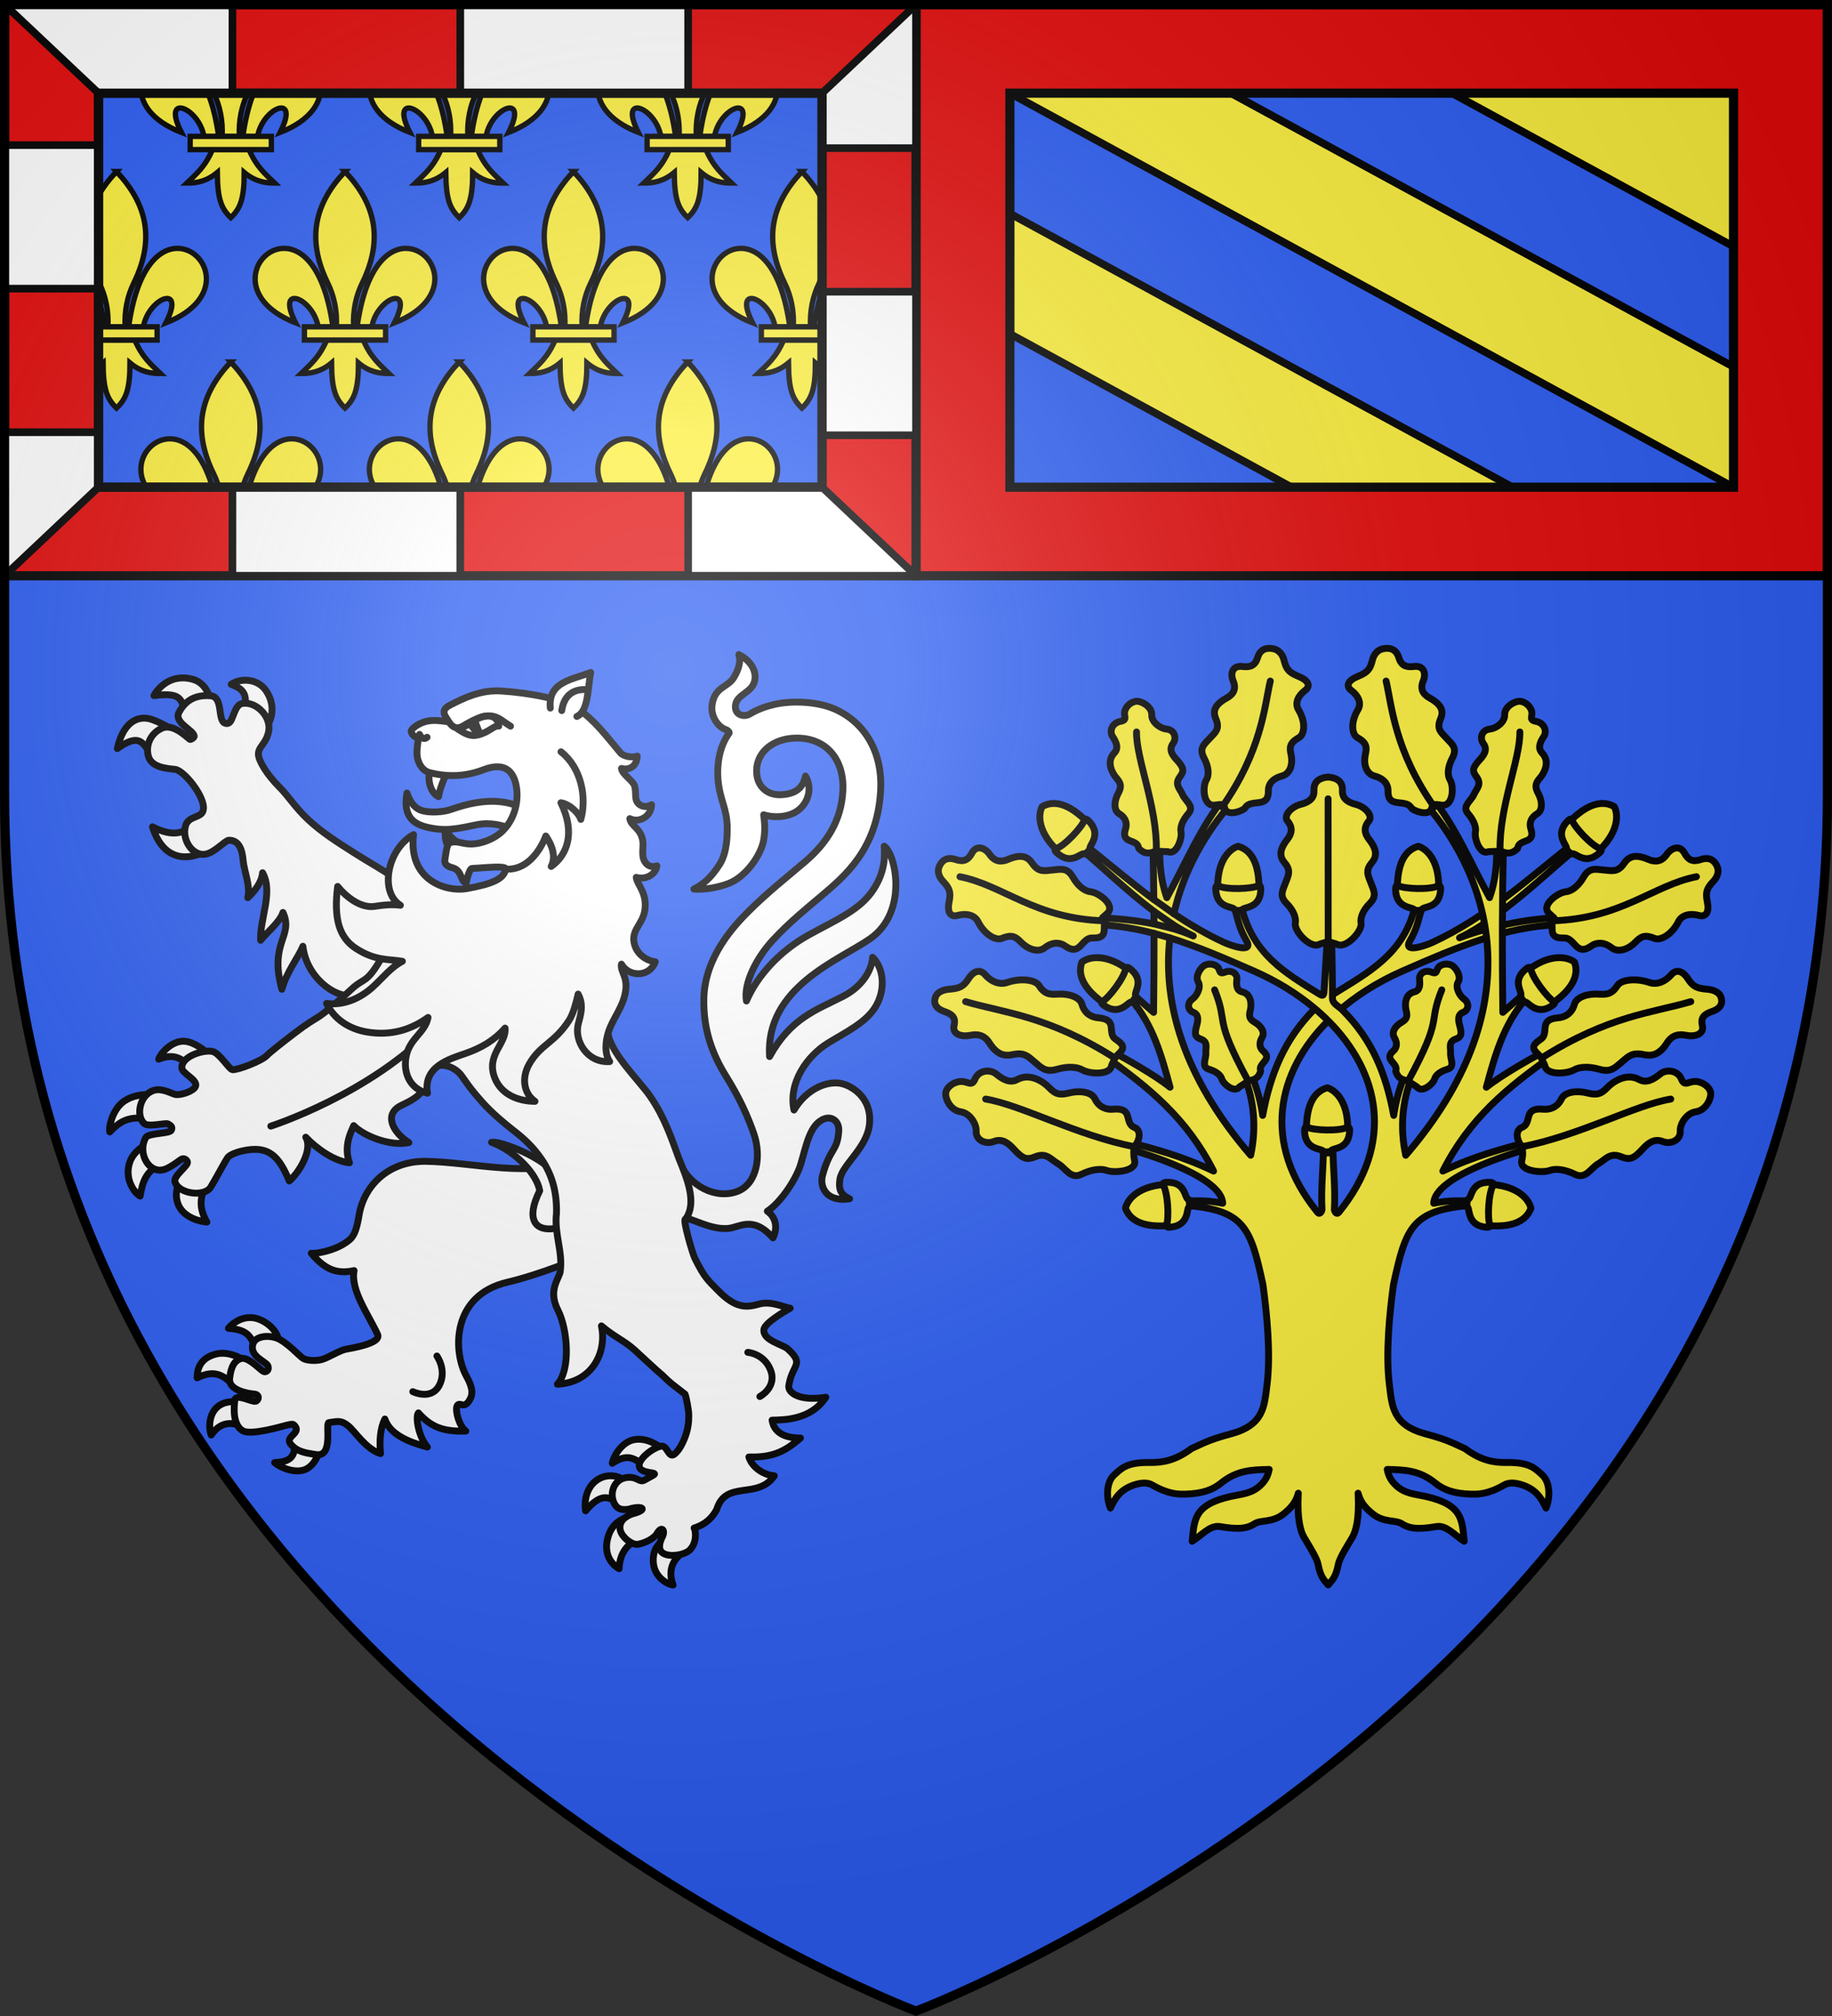 <?xml version="1.0" encoding="UTF-8" standalone="no"?><svg height="660" viewBox="-300 -300 600 660" width="600" xmlns="http://www.w3.org/2000/svg" xmlns:xlink="http://www.w3.org/1999/xlink"><rect x="-300" y="-300" width="600" height="660" fill="#333333" stroke="none"/><radialGradient id="a" cx="-80" cy="-80" gradientUnits="userSpaceOnUse" r="405"><stop offset="0" stop-color="#fff" stop-opacity=".31"/><stop offset=".19" stop-color="#fff" stop-opacity=".25"/><stop offset=".6" stop-color="#6b6b6b" stop-opacity=".125"/><stop offset="1" stop-opacity=".125"/></radialGradient><clipPath id="b"><path d="m62.706 96.51h475.591v258.814h-475.591z"/></clipPath><path d="m-298.5-298.5h597v258.543c0 286.248-298.5 398.457-298.5 398.457s-298.5-112.209-298.5-398.457z" fill="#2b5df2"/><g transform="translate(-300 -300)"><path d="m1.5 1.5v187h597v-187z" fill="#2b5df2"/><path d="m330.75 20.78v9.721l237 129v-39.402l-182.469-99.318zm126.922 0 110.078 59.916v-59.916zm-126.922 49.123v39.402l110.078 59.916h72.391z" fill="#fcef3c" stroke="#000" stroke-linecap="round" stroke-linejoin="round" stroke-width="2.5"/><path d="m300 1.5v187h298.5v-187zm30.75 29h237v129h-237z" fill="#e20909" stroke="#000" stroke-width="3"/><g clip-path="url(#b)" stroke-width="3.511" transform="matrix(.498 0 0 .498 1.002 -17.603)"><g id="c" stroke="#000" stroke-width="1.92" transform="matrix(1.83 0 0 1.829 83.348 18.555)"><path d="m58.404 30.003c10.624.255 17.914 18.079-4.381 26.78 7.369-14.435-6.305-9.002-8.108 1.488h-5.281c2.918-21.306 10.964-28.431 17.77-28.268zm-28.67 32.88c-2.69 6.351-6.011 8.986-9.239 12.106 3.618.017 7.22-.678 10.958-3.814.064 9.675 1.472 12.982 4.833 16.233 3.323-3.149 4.844-6.547 4.833-16.233 3.738 3.136 7.34 3.83 10.958 3.814-3.228-3.121-6.549-5.756-9.239-12.106zm6.552-60.496c-10.504 11.151-14.16 23.801-6.2 40.084 2.304 4.713 3.408 10.027 3.1 15.8h6.2c-.308-5.773.796-11.087 3.1-15.8 7.96-16.283 4.304-28.933-6.2-40.084zm-22.118 27.616c-10.624.255-17.914 18.079 4.381 26.78-7.369-14.435 6.305-9.002 8.108 1.488h5.281c-2.918-21.306-10.964-28.431-17.77-28.268z" fill="#fcef3c" fill-rule="evenodd" stroke="#000" stroke-width="1.92"/><path d="m21.701 58.196h29.17v4.761h-29.17z" fill="#fcef3c" stroke="#000" stroke-width="1.92"/></g><g stroke-width="3.511"><use height="100%" transform="translate(150.251)" width="100%" xlink:href="#c"/><use height="100%" transform="translate(300.502)" width="100%" xlink:href="#c"/><use height="100%" transform="translate(0 250.393)" width="100%" xlink:href="#c"/><use height="100%" transform="translate(150.251 250.393)" width="100%" xlink:href="#c"/><use height="100%" transform="translate(300.502 250.393)" width="100%" xlink:href="#c"/><use height="100%" transform="translate(-75.126 125.196)" width="100%" xlink:href="#c"/><use height="100%" transform="translate(75.126 125.196)" width="100%" xlink:href="#c"/><use height="100%" transform="translate(225.377 125.196)" width="100%" xlink:href="#c"/><use height="100%" transform="translate(375.628 125.196)" width="100%" xlink:href="#c"/></g></g><g stroke="#000"><path d="m1.5 1.5v187h298.5v-187zm30.75 29h237v129h-237z" fill="#e20909" stroke-width="3"/><path d="m300 188.5-30.75-29h-43.875v29zm-149.25 0v-29h-74.625v29zm-149.25-187 30.75 29h43.875v-29zm149.25 0v29h74.625v-29zm-149.25 93.003h30.75v-46.999h-30.75zm0 93.997 30.75-29v-17.999h-30.75zm298.5-93.002h-30.75v46.999h30.75zm-0-93.997-30.75 29v17.999h30.75z" fill="#fff" stroke-linecap="round" stroke-linejoin="round" stroke-width="2.5"/><path d="m32.25 30.5h237v129h-237z" fill="none" stroke-width="3"/></g></g><g stroke="#000"><g fill="none" stroke-linecap="round" stroke-linejoin="round" stroke-width="4.232" transform="matrix(.531 0 0 .532 -592.527 62.595)"><g fill="#fff" fill-rule="evenodd"><path d="m663.867-40.83c-7.08.065-13.602 6.953-15.114 11.056 7.648-3.036 12.884-1.623 17.321 3.024l11.344-7.976s-6.042-5.278-12.127-6.036c-.476-.059-.952-.072-1.424-.068zm-21.294 32.766c-3.852.021-9.911.666-14.839 3.937-7.724 5.127-9.881 16.774-9.128 19.109 7.607-7.901 13.359-10.242 27.46-7.282l.325-15.572s-1.507-.205-3.818-.193zm3.565 28.432s-12.377 3.953-15.376 13.771c-3.199 10.471 3.477 18.721 6.554 20.344 1.365-7.327 2.98-17.825 17.364-20.717zm18.096 19.984c-2.204 4.269-6.231 10.673-3.763 18.337 3.006 9.336 14.734 11.561 18.041 11.788-5.71-9.741-3.893-16.537.714-25.96zm280.959 163.766c-1.048-.022-2.098.045-3.181.244-7.884 1.455-12.933 10.758-13.484 14.531 7.622-4.894 12.74-5.262 20.882 3.146 2.598-3.054 6.469-7.253 10.363-11.499-1.027-1.284-7.244-6.267-14.58-6.422zm-17.052 22.474c-2.326-.113-4.98.34-7.658 1.784-9.98 5.386-8.909 18.205-8.4 19.808 8.854-10.47 14.749-10.388 22.308-2.066l1.514-16.514c-.882-1.093-3.887-2.823-7.765-3.012zm10.442 25.494s-10.013 1.214-12.932 13.184c-2.916 11.956 5.024 17.392 7.118 18.512.317-9.191 4.885-16.846 15.838-19.266zm22.364 13.807c-2.403 1.736-7.36 4.311-7.135 13.264.242 9.629 8.594 14.264 12.236 14.655-3.362-9.014-.091-15.693 5.808-19.776zm-255.859-136.659c-7.42.029-12.703 5.552-13.319 6.631 13.631.892 14.278 6.257 17.941 15.802 5.197-3.776 9.785-7.013 12.789-8.75.263-2.203-3.022-8.703-10.742-12.189-2.361-1.066-4.591-1.503-6.669-1.495zm-16.618 21.967c-1.515-.029-3.058.118-4.614.532-11.383 3.032-11.217 11.7-11.379 14.583 12.603-6.127 17.235.001 24.534 6.055l6.13-15.848c-2.25-1.57-8.108-5.197-14.672-5.323zm15.729 31.602s-9.974-4.102-17.264.054c-7.86 4.481-7.254 15.024-5.763 18.646 6.68-9.776 15.418-7.896 21.944-3.302zm27.972 20.281c2.052 12.813-3.032 14.864-11.886 15.413 3.005 2.757 13.068 7.347 19.731 3.83 7.321-3.865 9.185-15.336 8.457-15.628zm-68.416-467.482c-10.483-.063-16.363 7.965-17.928 10.889 18.69-2.355 16.935 3.077 20.086 14.236l16.325-6.362c-1.318-5.857-3.647-15.369-12.189-17.829-2.26-.651-4.353-.923-6.294-.935zm39.261 1.435c-3.52-.157-6.995.766-9.523 2.515 7.233 2.786 11.179 5.986 7.229 17.964l13.595 9.539c3.552-4.084 7.412-13.529.718-23.531-2.865-4.281-7.493-6.285-12.019-6.487zm-62.461 23.347c-6.252-.345-13.851 3.493-17.314 18.71 16.595-11.888 16.364-.032 24.322 8.091l11.477-18.468s-6.143-4.591-14.423-7.519c-1.231-.435-2.619-.735-4.062-.814zm32.316 61.51c-7.095 10.861-16.211 11.338-27.93 5.359 7.017 22.308 24.18 22.508 40.038 10.524z"/><path d="m999.401 74.43c7.444-.314 15.488-8.552 28.267 5.766 2.659-5.36 2.392-12.273-3.506-16.423 8.68-5.633 17.998-20.179 20.616-28.908 3.411-11.374 5.569-24.669 14.594-27.959 4.788-1.746 9.271 1.695 8.858 7.58-.895 12.775-5.324 10.027-10.017 27.273-1.762 6.476 1.717 16.635 16.699 14.393-6.342-2.926-6.677-6.791-5.992-11.899 1.188-8.868 16.622-19.254 18.236-33.822 1.899-17.136-12.104-24.846-19.052-25.508-9.303-.887-20.64 4.969-27.491 16.591-3.62-16.925 8.222-33.386 21.061-41.259 10.758-6.597 22.977-12.371 28.964-21.874 6.75-10.715 5.392-24.197-1.533-30.84-.354 6.409-4.843 17.173-18.284 24.065-16.317 8.366-32.09 13.166-45.266 37.007-2.765-42.654 42.98-59.278 61.986-72.483 23.589-16.39 15.884-52.103 8.724-56.978.414 5.981.662 15.344-6.465 26.418-8.244 12.809-22.658 18.616-40.05 28.185-17.297 9.516-31.657 24.719-38.467 40.672-1.878-10.767 6.097-26.363 16.14-37.285 10.403-11.313 22.831-21.23 29.899-27.221 14.078-11.933 34.586-28.45 36.715-64.669 1.502-25.472-11.174-43.31-28.946-50.754-10.423-4.366-25.702-5.02-36.224-2.661-5.279 1.184-10.541 3.004-15.483 5.974-3.479 2.091-9.482.804-8.878-5.267.712-7.155 10.928-7.682 12.017-16.067.898-6.917-4.361-12.478-9.925-15.228 1.393 4.237-.117 9.153-3.037 14.056-3.806 6.391-12.424 5.71-13.546 17.803-.556 6.048 3.478 12.867 9.203 14.559.679.415 1.817 1.329 1.333 1.993-6.318 8.669-7.46 20.137-6.82 28.091 1.069 13.282 5.663 17.963 5.722 30.263.019 3.834.013 14.889-4.6 22.176-5.686 8.983-10.553 12.543-15.972 15.373 7.645.48 15.818-1.294 21.538-3.513 10.573-4.102 19.547-17.163 21.331-25.823 1.188-5.766.92-11.156.163-16.407 5.176 1.751 14.189 2 20.494-2.176 6.474-4.288 10.06-13.554 5.298-21.635-1.645 8.189-7.118 11.16-15.335 11.486-7.819.31-14.069-4.573-14.751-13.064-1.006-12.515 9.635-21.632 24.262-21.806 19.377-.23 29.904 13.997 28.876 32.613-1.031 18.66-10.273 32.395-23.34 43.502-11.227 9.542-23.041 18.811-34.724 30.407-9.112 9.044-27.063 28.216-27.665 53.637-.446 18.838 5.033 34.07 13.607 47.795 8.574 13.724 13.652 25.158 17.31 35.8 4.396 12.792 2.336 30.248-10.054 35.144-12.834 5.071-30.257-2.612-36.441-19.354-2.2 12.234-5.2 37.539 7.189 36.591 7.502 2.583 14.259 6.031 22.763 5.672z"/><path d="m813.122 33.069c-23.289-.009-37.726 15.539-40.71 32.886-1.281 7.446-2.491 12.541-5.973 15.471-8.539 7.188-22.264 8.71-23.543 8.231 8.201 9.771 15.457 13.042 26.396 10.67-2.279 12.028 8.789 26.95 14.505 39.267 1.93 4.159-7.768 7.09-19.423 9.09-3.793.651-11.233 5.322-14.878 6.338-3.775 1.052-9.476.685-11.666-.668-2.263-1.399-10.428-10.602-16.63-12.639-5.772-1.896-12.998-.809-14.341 3.892-2.138 7.501 7.835 10.501 9.165 13.153 1.286 2.565-.925 4.617-2.795 3.541-2.219-1.277-9.371-9.222-13.792-7.819-3.331 1.058-6.073 4.045-6.911 12.319-.711 7.013 10.766 9.155 15.106 9.487 3.533.27 3.073 3.768.944 4.432-2.291.715-12.299-5.28-12.868-.528-.569 4.752-1.314 15.109 4.965 18.745 4.937 2.858 23.497-2.569 25.622-3.105 2.531-.638 5.003-1.381 5.826-.62 5.598 5.176-5.855 7.024-1.977 11.83 4.121 5.107 10.078 5.577 15.571 6.482 11.286 1.859 5.561-19.526 8.056-19.657 5.386-.748 7.495-1.572 11.837 1.932s10.864 14.338 20.005 17.163c-.797-8.283-.141-15.733 2.658-21.3 3.175 9.507 14.62 14.218 26.243 17.247-5.817-6.798-7.406-19.132-5.545-21.014 7.64 8.51 14.824 11.608 29.257 11.195-4.296-3.19-6.493-12.5-5.544-15.118 1.456-4.017 4.604 2.978 8.474-5.183 2.439-5.145-1.496-11.346-3.127-14.552-7.48-14.704-8.611-48.752 25.939-56.792 18.791-4.373 47.186-15.289 49.644-18.38 19.59-24.634 1.505-45.448-8.602-57.391-25.57 12.201-62.498 1.809-91.889 1.398z"/><path d="m700.893-151.79c.546 6.227 4.572 15.218 2.841 22.671 4.487-4.242 8.607-9.603 9.116-15.386 6.783 11.935-1.857 28.587-1.201 41.58 3.469-4.505 11.878-11.14 13.769-17.136 6.822 14.759-8.734 18.099-.654 47.276 2.812-10.535 9.951-19.247 12.954-26.47 2.303 20.053 21.572 33.294 32.43 29.972 24.898 32.461 54.879 19.822 53.43-15.487 0 0-23.534-52.055-29.62-56.546-6.609-4.877-15.016-9.28-24.605-15.399-10.822-6.907-19.703-12.452-28.096-20.214-8.392-7.762-12.432-14.727-17.929-20.177-7.738-7.673-12.878-16.195-13.042-20.152-.201-4.842 4.488-6.139 6.228-13.828 2.07-9.149-7.334-18.96-16.08-17.601-4.986.775-5.521 10.053-8.213 11.919-.634.44-1.395.592-2.37.307-5.113-1.495-.905-16.354-9.167-16.942-8.262-.588-14.847 1.925-19.312 10.027-3.59 6.513 8.852 10.955 9.32 14.781.105.858-1.698 2.101-2.571 2.08-.576-.014-9.47-9.602-16.428-7.282-5.422 1.808-11.303 8.163-9.449 16.978 1.603 7.622 11.696 8.166 16.542 8.684 5.746.614 18.592 17.013 17.556 24.401-.318 5.955-9.169 3.612-11.031 10.44-2.388 8.757 4.463 18.57 12.171 17.404 5.767-.873 11.96-8.379 14.582-8.625 6.357-.035 8.223 5.811 8.827 12.725z"/><path d="m854.075 21.359c15.175 5.7 28.047 19.753 29.711 29.853-8.744 17.428-2.975 25.219 9.522 23.134 10.199-1.696 10.216-9.838 7.529-19.232-2.397-8.381-6.044-14.042-13.808-20.036-10.139-7.827-28.595-14.486-32.954-13.72z"/><path d="m992.991 247.239c5.581-18.32 25.278-5.711 35.497-20.636-6.21-.403-13.623-4.9-15.701-11.57 16.198.484 23.513-4.591 31.838-11.661-6.522.038-16.148-1.588-17.514-11.005 7.799-.155 24.135-.222 33.112-14.122-15.838 2.643-23.544-2.616-22.814-7.164 2.157-13.444 10.016-12.72-.645-22.557-2.995-2.764-15.718-5.23-14.681-12.075.55-3.63 11.066-10.131 16.189-12.961-3.28-.36-11.597-4.683-19.189-2.563-7.593 2.121-14.361 3.065-25.7-8.744-5.214-5.453-7.782-6.893-14.031-19.68-1.256-2.57-7.771-24.288-5.593-23.891 7.42-10.168.505-25.855-4.22-37.521-4.6-12.444-8.672-25.018-17.662-38.048-6.905-10.008-25.305-27.115-26.293-40.512-1.292-17.364-1.62-35.901-.547-44.933 2.942-24.748 3.978-29.45-19.464-37.417-13.858-4.71-61.995-17.068-84.782 8.138-11.643 12.879-24.175 12.015-34.302 29.213-10.127 17.198-10.356 11.725-19.127 19.931s-16.712 14.574-19.224 16.202c-5.024 3.256-6.793 3.906-15.247 10.327-8.453 6.421-16.003 12.422-17.412 13.998-2.818 3.151-17.904 9.074-21.266 8.69-2.074-.237-7.98-10.425-12.409-11.249-5.551-1.033-18.626 2.882-18.78 9.936-.083 3.778 10.076 7.366 8.47 11.602-1.094 2.884-9.097 5.738-12.647 4.921-2.029-.467-7.884-3.869-12.691-2.578-8.982 2.411-11.72 15.379-6.397 20.432 2.706 2.568 13.239-.583 14.821.337 1.793 1.043 2.941 1.863 1.98 3.89-1.043 2.199-14.081 1.612-15.726 4.476-5.6 9.752 2.37 23.658 12.564 19.226 3.424-1.489 6.699-3.987 8.991-5.653 2.034-1.478 3.928.377 4.134 1.493.468 2.539-8.936 8.478-7.678 12.331 2.42 7.409 18.17 9.342 22 3.156 2.972-4.8 9.02-16.184 10.157-17.73.569-.773 1.452-2.504 8.498-4.389 17.582-4.231 23.453 3.423 29.839 18.29 5.723-4.835 14.753-19.115 10.136-26.933 6.535 6.911 17.529 14.782 26.978 15.772-3.806-10.482 1.097-19.308 2.608-22.898 6.038 6.26 22.343 12.929 34.016 10.436-10.041-6.286-15.77-17.638-4.528-22.937 11.242-5.299 14.107-8.353 16.688-18.308 2.581-9.955 15.51-6.838 20.415.193 4.906 7.031 6.872 9.629 12.564 16.034 6.125 6.891 14.362 13.671 19.748 17.838 6.087 4.709 11.751 9.868 16.866 17.314 6.552 9.538 9.638 20.332 9.296 33.456-1.494 12.647 4.152 23.829 2.259 36.15-1.135 4.679-7.469 11.451-1.349 23.444 6.12 11.993 7.838 36.765-.37 45.535 21.62-1.079 30.639-19.661 27.184-35.899 8.251 7.009 13.869 8.877 20.564 14.899 2.536 2.281 14.027 13.071 16.899 15.329 5.856 5.72 5.063 4.721 14.103 11.785.649 1.278 2.294 10.005 2.287 12.254-.002.651.356 5.851-1.49 11.821-1.633 5.282-4.659 11.195-7.762 13.11-3.194 1.971-4.087-5.846-7.763-5.216-4.862.833-14.761 8.122-13.441 12.812 1.285 4.562 12.624 2.841 8.448 5.151l-5.34 2.954c-3.283 1.816-4.359-2.617-11.306-1.546-8.537 1.315-10.826 11.851-6.162 17.558 3.068 3.754 9.63 1.383 9.63 1.383 7.29-1.682 9.791.936.596 3.321 0 0-8.875 2.485-7.767 9.521.756 4.799 7.4 9.869 11.018 9.257 4.801-.812 10.177-3.852 11.741-6.585 2.934-5.126 5.36-2.045 3.296 2.035-1.173 2.318-3.193 7.268.108 9.777 4.023 3.057 13.681 1.312 16.693-1.602 4.612-4.462 3.947-11.597 2.819-13.637 7.647-2.361 11.708-7.12 13.966-11.508z"/></g><path d="m717.923 11.429s61.896-19.789 101.244-61.486m192.946 200.693s10.047.705 14.035 10.896c4.158 10.627-6.59 16.287-6.59 16.287m-199.187-24.936s6.278 8.75 1.512 17.97c-4.969 9.614-16.382 3.971-16.382 3.971" fill="none"/><path d="m890.7-161.995c-8.252-2.071-16.212-4.054-22.761-8.232-6.1-3.892-15.301-5.364-22.75-3.856-11.984 2.426-19.727 4.497-31.904 1.303-10.254-2.69-13.312-9.416-11.368-20.788 2.138 6.624 5.756 9.823 9.213 10.82 4.448 1.283 12.39 1.295 18.598-.909 32.142-11.412 53.17-1.798 60.972 21.662z" fill="#fff" fill-rule="evenodd"/><path d="m816.139-207.567c-1.319 3.183-1.1 13.085 5.222 16.231 1.002-5.622 3.735-12.134 5.765-15.456zm9.599 36.757c-.803 3.456.182 7.854 1.769 10.549l7.611-1.748c-3.878-2.127-7.327-5.277-9.379-8.801z" fill="#fff" fill-rule="evenodd"/><path d="m926.938-28.298c-3.196-4.782-2.704-11.998-.842-17.949 2.539-8.114 8.448-14.735 10.36-23.739 2.226-10.533-3.087-13.078-2.256-18.271 4.394 7.822 17.063 8.42 20.875-1.416-5.637-.797-10.73-4.541-12.546-9.819-3.272-9.505 4.799-12.791 6.103-21.998 1.54-10.861-4.897-15.593-5.308-20.192 5.401 1.648 11.958-1.382 12.741-7.06-2.868 1.063-5.807.324-7.616-2.834-2.169-3.787-.432-8.772-1.161-12.89-1.353-7.645-7.196-8.583-7.945-13.344 5.694 2.881 13.28-1.263 13.417-8.572-2.111 1.37-4.848 1.554-7.121.137-4.089-2.547-1.908-7.434-3.433-11.911-1.105-3.242-7.636-6.982-8.001-10.524 4.922 1.34 9.614-1.548 9.701-7.599-2.566 1.141-8.372.313-10.292-1.959-8.986-10.63-15.309-19.427-25.901-26.906-8.587-6.063-30.788-10.194-47.992-11.227-12.679-.761-23.448 4.719-31.227 8.705-6.78 3.475-2.548 6.992-.786 10.311-5.795-.714-10.745-1.708-16.227.424-3.162 1.23-7.287 3.912-6.953 5.691.193 1.028 2.444 4.37 4.367 3.148-.125 3.987-.918 6.252-.799 10.389.156 5.441 3.269 10.424 7.698 11.553 11.745 2.993 22.523 2.378 33.343-1.752 14.649-5.591 19.262 2.7 20.431 11.643 1.178 9.016-1.788 20.187-9.9 27.175-4.211 3.628-11.937 7.207-19.45 6.873-4.217-.188-8.289-2.287-11.985-.666-1.884.826-2.374 7.029-2.941 10.424-.443 2.65 1.594 4.105 4.409 4.789 6.526 1.586 4.834 8.397 8.727 9.482.26-1.781 1.99-8.938 3.592-8.984 6.442-.185 21.247-2.018 20.789.417-1.154 6.123-8.155 9.124-24.07 12.004-12.346 2.234-36.231-4.954-32.757-33.233-16.143 8.809-21.264 35.325-8.138 43.486-4.723-.644-9.947-.287-15.667.65-8.5 1.393-17.555-5.504-23.036-12.238-2.528 20.132 1.093 31.527 11.262 38.133 12.084 7.85 20.483 6.465 28.68 7.943-6.894 3.505-11.852 9.942-18.164 15.722-7.091 6.495-17.353 11.69-28.621 10.187 4.714 9.715 13.8 15.682 24.869 17.578 14.935 2.561 27.371-1.491 37.741-8.937-1.775 9.57-11.661 12.922-13.615 24.489-1.746 10.336 2.895 19.646 13.277 22.131-2.802-16.581 13.846-21.141 23.68-24.567 9.307-3.242 17.418-7.83 24.152-15.509.958 9.799-12.123 16.561-6.216 30.976 3.972 9.693 13.874 14.011 24.684 14.101-6.888-4.721-8.447-14.352-3.59-22.885 6.975-12.254 15.572-12.829 24.682-27.065 2.417-3.776 4.133-10.056 5.515-16.064 3.703 6.858 1.437 13.04.06 18.484-2.588 10.227 5.499 23.984 19.401 23.062z" fill="#fff" fill-rule="evenodd"/><path d="m890.318-245.815c-1.556-16.25 13.466-17.458 24.888-21.932-1.874 10.357-1.415 23.94-8.52 27.065" fill="#fff" fill-rule="evenodd"/><path d="m913.46-257.021s-13.891-2.797-16.077 12.742m-87.704 14.652s1.762 4.165 4.646 1.762m13.381-9.487c4.782 6.827 8.267 2.473 12.495.439 14.909-8.342 18.091-2.265 25.584 2.212m-2.977 87.954c17.47 1.107 24.714-20.373 24.714-20.373s7.905 10.326 3.335 18.746c9.806-6.89 15.193-20.657 5.991-39.205 5.702.871 11.355 6.842 12.29 10.267 3.71-13.374.462-31.661-12.239-41.627" fill="none"/><path d="m833.234-232.962c4.664 3.096 8.185 4.851 12.578 3.623 7.14-1.769 9.442-5.799 12.728-5.416-.708-7.916-9.453-7.321-14.415-3.622-.59.353.952 4.01 2.259 7.085-1.182-.062-4.631-1.757-4.932-5.304-1.907 1.338-4.673 2.221-8.218 3.634z" fill="none"/></g><path d="m137.674 31.639c6.117-5.486 13.488-10.151 21.595-13.713 18.488-8.123 33.839-14.469 50.874-15.205l-.198-2.27c-10.162.375-22.582 3.008-31.932 6.57 13.447-6.411 28.125-20.874 37.862-28.916l-1.44-1.393c-13.817 10.959-27.859 23.767-45.264 31.802-2.17 1.002-9.889 3.771-7.386-.538 2.383-4.102 2.743-6.848 3.729-10.156l-2.297-.216c-3.8 14.878-15.289 20.884-26.37 27.762l-3.105 2.511" fill="#fcef3c" stroke-linecap="round" stroke-linejoin="round" stroke-width="2.25"/><path d="m100.983-38.709c-6.922 7.851-13.233 22.359-18.835 32.586-2.061-5.832-2.302-10.967-2.386-16.467l-2.148.184c.139 5.767.22 11.333.275 16.89-7.8-5.797-15.095-12.038-22.323-17.771l-1.432 1.395c6.599 5.45 14.924 13.58 23.792 20.249.01 1.372.032 2.753.037 4.131-5.928-1.2-12.206-1.828-17.899-2.038l-.202 2.276c6.179.267 12.135 1.285 18.101 2.846.012 8.212-.043 16.621-.147 25.867l-5.911-5.232-1.432 1.065c7.08 8.082 9.987 18.489 12.74 28.676-4.976-3.986-14.599-9.425-20.304-12.429l-1.781 1.781c15.468 10.841 27.744 21.11 36.33 38.093-10.416-4.971-19.246-7.214-28.326-9.638l-.367 2.148c6.694 1.835 31.317 9.357 31.686 18.028-3.614-.745-6.944-.977-11.584-.698l-.165 1.414c18.824 1.619 20.903 7.25 24.912 25.867 1.327 9.493 2.602 22.866 1.358 32.751-.905 7.187-1.024 13.261-11.896 16.174-7.461 1.999-9.048 3.107-12.887 4.81-5.137 3.867-9.444 4.622-13.64 4.553-7.502-.125-9.265 1.919-11.621 4.039-2.541 2.287-2.748 7.176-1.267 10.868 1.452-3.025 3.075-6.019 7.82-7.582 2.491-.821 4.471-.774 5.819 0 5.378 3.089 8.534 3.082 10.868 3.029 5.782-.131 9.182-1.549 11.639-3.543 5.261-4.27 10.005-4.421 15.861-4.553-.382 1.926-1.026 3.528-2.974 5.324-2.888 2.662-6.173 2.756-9.62 3.525-12.19 2.721-11.894 7.747-12.63 14.668 2.98-1.758 5.733-5.36 9.105-4.81 4.536.74 8.274 1.106 11.308-.9 2.043-1.351 5.754-.29 9.418-3.139 2.501-1.945 4.21-4.009 4.938-6.884-.477 8.533.764 12.526 1.836 14.393 1.345 2.343 4.188 6.666 4.608 8.812.895 4.579 2.151 5.335 3.341 6.829 1.19-1.495 2.446-2.25 3.341-6.829.42-2.146 3.262-6.469 4.608-8.812 1.072-1.867 2.312-5.859 1.836-14.393.728 2.875 2.437 4.939 4.938 6.884 3.663 2.849 7.374 1.789 9.418 3.139 3.034 2.006 6.772 1.64 11.308.9 3.372-.55 6.125 3.051 9.106 4.81-.736-6.921-.44-11.948-12.63-14.668-3.447-.769-6.732-.863-9.62-3.525-1.948-1.796-2.592-3.398-2.974-5.324 5.856.132 10.6.283 15.861 4.553 2.457 1.994 5.856 3.412 11.639 3.543 2.334.053 5.49.06 10.868-3.029 1.348-.774 3.328-.821 5.819 0 4.745 1.563 6.368 4.557 7.82 7.582 1.482-3.692 1.275-8.581-1.267-10.868-2.355-2.12-4.118-4.163-11.62-4.039-4.196.07-8.503-.685-13.64-4.553-3.839-1.702-5.426-2.811-12.887-4.81-10.872-2.913-10.991-8.987-11.896-16.174-1.244-9.885.031-23.258 1.358-32.751 4.009-18.617 6.088-24.248 24.912-25.867l-.165-1.414c-4.64-.279-7.97-.048-11.584.698.368-8.671 24.991-16.193 31.686-18.028l-.367-2.148c-9.08 2.424-17.91 4.667-28.326 9.638 8.586-16.983 20.863-27.252 36.33-38.093l-1.781-1.781c-5.704 3.003-15.328 8.442-20.304 12.429 2.753-10.187 5.66-20.593 12.74-28.676l-1.432-1.065-5.911 5.232c-.222-19.754-.232-35.838.202-53.845l-2.148-.184c-.084 5.5-.326 10.635-2.386 16.467-5.602-10.226-11.913-24.734-18.835-32.586l-2.515 1.395c22.394 25.538 34.999 67.845-6.113 115.528-1.645-7.776-1.472-15.778 1.432-24.123l-2.148-1.083c-1.635 4.313-2.562 7.824-3.213 12.153-2.567-13.748-7.025-24.787-16.963-34.66-1.156-1.133-3.065-1.909-3.102-3.635.011-7.959-.234-14.898-.22-21.424l-1.358-.073-1.175 19.239c-.091 1.494-.495 1.482-1.671.753-11.081-6.877-21.387-12.88-25.187-27.758l-2.295.22c.986 3.308 1.344 6.05 3.727 10.152 2.503 4.31-5.21 1.534-7.38.532-5.791-2.673-11.213-5.877-16.375-9.363 3.195-14.219 10.383-26.591 19.037-36.459l-2.515-1.395zm-17.183 41.159c2.327 1.501 4.669 2.866 7.013 3.984-2.212-1.003-4.666-1.859-7.251-2.589.074-.468.156-.931.239-1.395zm-.661 4.59c8.795 2.739 17.746 6.56 27.592 10.886 7.39 3.247 14.162 7.415 19.937 12.282-9.925 9.869-14.563 21.214-17.128 34.954-.65-4.329-1.578-7.84-3.213-12.153l-2.148 1.083c2.904 8.345 3.077 16.347 1.432 24.123-22.352-25.925-28.817-50.259-26.472-71.175zm47.951 23.517c1.191 1.019 2.333 2.062 3.433 3.139zm3.91 3.617c16.67 16.67 22.063 39.936 3.396 62.822-.719.736-1.377-.457-1.377-1.083.367-6.153-.292-12.315-.441-18.468h-3.158c-.149 6.153-.807 12.315-.441 18.468-0.0.626-.737 1.819-1.377 1.083-18.67-22.89-13.28-46.151 3.396-62.822z" fill="#fcef3c" stroke-linecap="round" stroke-linejoin="round" stroke-width="2.25"/><path d="m207.186 29.295c8.896-5.768 9.776-10.778 8.489-14.301-2.286-1.824-8.367-3.115-16.285 3.394zm-21.492 71.77c10.522 1.299 14.417-1.973 15.695-5.499-.579-2.866-4.407-7.764-14.656-7.868zm-128.817-131.118c-7.225-7.759-12.312-7.756-15.558-5.877-1.399 2.568-1.615 8.781 6.17 15.449zm55.433 22.271c.377-10.596-3.222-14.19-6.846-15.157-2.805.827-7.35 5.067-6.56 15.287zm-49.495 37.078c-8.896-5.768-9.776-10.779-8.489-14.301 2.286-1.824 8.367-3.115 16.285 3.394zm21.491 71.767c-10.522 1.299-14.417-1.973-15.695-5.499.579-2.866 4.407-7.764 14.657-7.868zm128.817-131.115c7.225-7.759 12.312-7.756 15.558-5.877 1.399 2.568 1.615 8.781-6.17 15.449zm-55.433 22.271c-.377-10.596 3.222-14.19 6.846-15.157 2.805.827 7.35 5.067 6.56 15.287zm-29.803 79.053c-.377-10.596 3.222-14.19 6.846-15.157 2.805.827 7.35 5.067 6.56 15.287z" fill="#fcef3c" stroke-linecap="round" stroke-linejoin="round" stroke-width="2.25"/><path d="m77.889-5.517 6.572 4.663m-6.536-.789 5.875 4.094m-5.838.037 5.599 1.359m-5.599 1.726 5.177 1.469" fill="none" stroke-linecap="round" stroke-linejoin="round" stroke-width="2.25"/><path d="m197.714-70.424c-1.537-.054-5.003 1.687-4.923 4.467.07 2.425-2.806 4.415-4.752 4.639-2.801.232-3.502 3.003-2.213 4.743 1.498 2.023.151 3.846-1.18 5.284-2.527 2.73-2.464 3.77-1.088 5.607 1.895 2.531-.05 3.922-.858 5.822-.887 2.086-4.002 3.78-1.901 6.22 2.045 2.375 2.713 4.552 2.416 5.979-.432 2.076 1.459 7.711 4.226 6.488l4.131-.173c2.188.991 3.707.872 5.414-.83.396-1.235.426-1.678 2.847-2.545 1.884-.675 2.214-1.863 1.518-4.001-.479-1.47-.248-3.452 2.083-4.86 1.987-1.201 1.596-4.31.44-6.508-1.053-2.003-1.338-3.173.519-5.248 1.07-1.195 3.553-5.123.665-8.151-1.521-1.594-.683-3.534.57-5.406 1.078-1.61.282-4.398-2.567-4.941-2.855-.544-.49-1.89-1.761-4.184-.858-1.547-2.392-2.358-3.587-2.4zm62.515 128.007c.365 1.665-1.224 5.845-4.842 6.392-3.156.478-5.181 4.07-5.096 6.245.239 3.11-3.218 4.507-5.72 3.499-2.91-1.173-5.013.715-6.619 2.495-3.051 3.381-4.411 3.55-7.056 2.469-3.644-1.489-5.073.951-7.38 2.266-2.532 1.444-4.127 5.231-7.693 3.496-3.471-1.689-6.421-1.92-8.213-1.27-2.607.945-9.947.256-9.22-3.129.457-2.13.322-3.26.122-4.616-1.185-1.28-2.588-4.327-.658-6.029 1.524-.714 2.092-.848 2.75-3.688.512-2.21 1.988-2.842 4.893-2.571 1.997.186 4.52-.518 5.897-3.383 1.174-2.443 5.278-2.726 8.349-1.967 2.798.691 4.369.735 6.701-1.766 1.343-1.441 5.955-5.048 10.434-2.588 2.359 1.295 4.711-.062 6.895-1.857 1.878-1.544 5.645-1.313 6.897 1.673 1.254 2.991 2.544.102 5.76.966 2.17.583 3.516 2.071 3.8 3.366zm3.321-31.354c.649 1.576.611 3.749-2.856 4.916-3.025 1.019-3.646 2.39-3.185 4.517.775 3.021-2.59 3.841-5.23 3.282-3.069-.649-5.017.417-6.29 2.449-2.417 3.859-4.885 4.466-7.677 3.861-3.847-.834-5.035.66-7.078 2.356-2.243 1.862-3.564 3.554-7.377 2.464-3.712-1.061-6.656-.776-8.308.175-2.403 1.384-9.238 1.845-9.623-1.481l-1.099-2.367c-1.011-1.782-4.607-3.081-.87-5.709 1.377-.968 1.913-1.199 2.068-4.109.121-2.266 1.465-3.144 4.372-3.381 1.999-.163 4.362-1.295 5.22-4.356.732-2.61 4.724-3.601 7.88-3.387 2.875.195 4.431-.034 6.292-2.903 1.073-1.652 5.6-2.534 10.438-.89 2.548.866 5.289-.411 7.128-2.559 1.582-1.847 3.718-1.38 5.469 1.343 1.755 2.728 3.135 3.13 6.453 3.422 2.238.197 3.769 1.131 4.274 2.357zm-110.819-113.779c1.899-.472 4.409-.316 5.355 2.749.825 2.674 2.339 3.289 4.854 3.011 3.586-.499 4.142 2.458 3.187 4.71-1.11 2.618-.104 4.363 2.099 5.579 4.183 2.309 4.597 4.478 3.57 6.859-1.414 3.281.175 4.392 1.899 6.256 1.893 2.046 3.696 3.284 1.99 6.521-1.661 3.15-1.676 5.714-.768 7.196 1.32 2.157 1.079 8.835-2.838 8.24-2.529-.384-2.908-.202-3.106.709-.455 2.871-4.589 1.743-6.469.536-.96-1.246-1.164-1.722-4.514-2.022-2.608-.233-3.467-1.445-3.402-3.973.045-1.738-.989-3.846-4.431-4.762-2.934-.781-3.615-4.29-2.999-7.008.561-2.476.478-3.834-2.624-5.607-1.787-1.021-2.278-4.987.19-9.079 1.3-2.155.143-4.598-2.128-6.31-1.953-1.472-1.163-3.294 2.193-4.655 3.362-1.363 3.989-2.534 4.714-5.387.489-1.925 1.749-3.196 3.226-3.563zm-145.204 71.443c.656-1.741 2.197-3.585 5.387-2.516 2.783.932 4.165.126 5.333-1.976 1.578-3.057 4.454-1.751 5.872.306 1.648 2.391 3.726 2.639 6.016 1.654 4.349-1.87 6.461-.917 7.951 1.271 2.053 3.014 3.908 2.441 6.491 2.205 2.836-.259 4.921-.923 6.772 2.291 1.801 3.128 4.017 4.643 5.812 4.813 2.611.247 8.268 4.35 5.556 7.021-1.751 1.724-2.065 1.411-1.385 2.098l.59.239c-.03.074-.04.16-.064.237.079.069.143.141.23.216l-.271-.101c-.551 2.135 1.005 5.398-3.389 5.423-1.619.009-2.147-.113-4.284 2.294-1.664 1.874-3.197 1.825-5.354.292-1.482-1.054-3.89-1.493-6.614.623-2.322 1.804-5.748.271-7.76-1.798-1.833-1.885-3.058-2.617-6.335-1.266-1.887.778-5.603-1.169-7.769-5.471-1.14-2.266-3.908-2.807-6.666-2.061-2.372.642-3.509-1.036-2.808-4.42.702-3.391.038-4.561-2.03-6.794-1.395-1.506-1.792-3.223-1.282-4.577zm64.76-54.317c1.537-.054 5.003 1.687 4.923 4.467-.07 2.425 2.806 4.415 4.751 4.639 2.801.232 3.502 3.003 2.213 4.743-1.498 2.023-.151 3.846 1.18 5.284 2.527 2.73 2.464 3.77 1.088 5.607-1.895 2.531.05 3.922.858 5.822.887 2.086 4.002 3.78 1.901 6.22-2.045 2.375-2.713 4.552-2.416 5.979.432 2.076-1.459 7.711-4.226 6.488l-4.131-.173c-2.188.991-3.707.872-5.414-.83-.396-1.235-.426-1.678-2.847-2.545-1.884-.675-2.214-1.863-1.518-4.001.479-1.47.248-3.452-2.083-4.86-1.987-1.201-1.596-4.31-.44-6.508 1.053-2.003 1.338-3.173-.519-5.248-1.07-1.195-3.553-5.123-.665-8.151 1.521-1.594.683-3.534-.57-5.406-1.078-1.61-.282-4.398 2.567-4.941 2.855-.544.489-1.89 1.761-4.184.858-1.547 2.392-2.358 3.587-2.4zm-62.515 128.007c-.365 1.665 1.224 5.845 4.842 6.392 3.156.478 5.181 4.07 5.096 6.245-.239 3.11 3.218 4.507 5.72 3.499 2.91-1.173 5.013.715 6.619 2.495 3.051 3.381 4.411 3.55 7.056 2.469 3.644-1.489 5.073.951 7.38 2.266 2.532 1.444 4.127 5.231 7.693 3.496 3.471-1.689 6.421-1.92 8.213-1.27 2.607.945 9.947.256 9.22-3.129-.457-2.13-.322-3.26-.122-4.616 1.185-1.28 2.588-4.327.658-6.029-1.524-.714-2.092-.848-2.75-3.688-.512-2.21-1.988-2.842-4.893-2.571-1.997.186-4.52-.518-5.897-3.383-1.174-2.443-5.278-2.726-8.349-1.967-2.798.691-4.369.735-6.701-1.766-1.343-1.441-5.955-5.048-10.434-2.588-2.359 1.295-4.711-.062-6.895-1.857-1.878-1.544-5.645-1.313-6.897 1.673-1.254 2.991-2.544.102-5.76.966-2.17.583-3.516 2.071-3.8 3.366zm-3.321-31.354c-.649 1.576-.611 3.749 2.856 4.916 3.025 1.019 3.646 2.39 3.185 4.517-.775 3.021 2.59 3.841 5.23 3.282 3.069-.649 5.017.417 6.29 2.449 2.417 3.859 4.885 4.466 7.677 3.861 3.847-.834 5.035.66 7.078 2.356 2.243 1.862 3.564 3.554 7.377 2.464 3.712-1.061 6.656-.776 8.308.175 2.403 1.384 9.238 1.845 9.623-1.481l1.099-2.367c1.011-1.782 4.607-3.081.87-5.709-1.377-.968-1.913-1.199-2.068-4.109-.121-2.266-1.465-3.144-4.372-3.381-1.999-.163-4.362-1.295-5.22-4.356-.732-2.61-4.724-3.601-7.88-3.387-2.875.195-4.43-.034-6.292-2.903-1.073-1.652-5.6-2.534-10.438-.89-2.548.866-5.289-.411-7.128-2.559-1.582-1.847-3.718-1.38-5.469 1.343-1.755 2.728-3.135 3.13-6.453 3.422-2.238.197-3.769 1.131-4.274 2.357zm110.819-113.779c-1.899-.472-4.409-.316-5.355 2.749-.825 2.674-2.339 3.289-4.854 3.011-3.586-.499-4.142 2.458-3.187 4.71 1.11 2.618.104 4.363-2.099 5.579-4.183 2.309-4.597 4.478-3.57 6.859 1.414 3.281-.175 4.392-1.899 6.256-1.893 2.046-3.696 3.284-1.99 6.521 1.661 3.15 1.676 5.714.768 7.196-1.32 2.157-1.079 8.835 2.838 8.24 2.529-.384 2.908-.202 3.106.709.455 2.871 4.589 1.743 6.469.536.96-1.246 1.164-1.722 4.514-2.022 2.608-.233 3.467-1.445 3.402-3.973-.045-1.738.989-3.846 4.431-4.762 2.934-.781 3.615-4.29 2.999-7.008-.561-2.476-.478-3.834 2.624-5.607 1.787-1.021 2.278-4.987-.19-9.079-1.3-2.155-.143-4.598 2.128-6.31 1.953-1.472 1.163-3.294-2.193-4.655-3.362-1.363-3.989-2.534-4.714-5.387-.489-1.925-1.749-3.196-3.226-3.563zm145.204 71.443c-.656-1.741-2.197-3.585-5.387-2.516-2.783.932-4.165.126-5.333-1.976-1.577-3.057-4.454-1.751-5.872.306-1.648 2.391-3.726 2.639-6.016 1.654-4.349-1.87-6.461-.917-7.951 1.271-2.053 3.014-3.908 2.441-6.491 2.205-2.836-.259-4.921-.923-6.772 2.291-1.801 3.128-4.017 4.643-5.812 4.813-2.611.247-8.268 4.35-5.556 7.021 1.751 1.724 2.065 1.411 1.385 2.098l-.59.239c.03.074.04.16.064.237-.079.069-.144.141-.23.216l.271-.101c.551 2.135-1.005 5.398 3.389 5.423 1.619.009 2.147-.113 4.284 2.294 1.664 1.874 3.197 1.825 5.354.292 1.482-1.054 3.89-1.493 6.614.623 2.322 1.804 5.748.271 7.76-1.798 1.833-1.885 3.058-2.617 6.335-1.266 1.887.778 5.603-1.169 7.769-5.471 1.14-2.266 3.908-2.807 6.666-2.061 2.372.642 3.509-1.036 2.808-4.42-.702-3.391-.038-4.561 2.03-6.794 1.395-1.506 1.792-3.223 1.282-4.577zm-86.948 32.157c1.203.672 3.186 3.512 2.032 5.453-1.007 1.694.423 4.437 1.833 5.495 2.064 1.459 1.514 3.755-.162 4.397-1.948.747-1.628 2.667-1.169 4.305.871 3.109.414 3.821-1.366 4.492-2.452.926-1.503 2.814-1.629 4.539-.138 1.894 1.594 4.538-.982 5.304-2.507.745-3.876 1.986-4.209 3.138-.484 1.676-4.153 4.812-5.801 2.664l-3.11-2.032c-2.073-.306-3.195-1.092-3.839-3.092.181-1.062.332-1.391-1.19-3.126-1.184-1.351-.971-2.349.405-3.548.946-.825 1.547-2.341.308-4.42-1.057-1.773.466-3.804 2.219-4.834 1.597-.939 2.277-1.639 1.663-3.974-.353-1.345-.72-5.287 2.692-6.107 1.797-.432 1.915-2.199 1.686-4.11-.197-1.643 1.511-3.26 3.917-2.33 2.41.932 1.12-1.119 2.999-2.163 1.268-.705 2.767-.573 3.703-.05zm-40.526-61.662c-2.536.206-4.803 1.22-4.659 4.424.125 2.796-2.017 3.881-4.23 4.479-3.187.757-5.912 3.737-4.411 5.526 1.745 2.08 1.423 4.052-.066 5.948-2.827 3.601-2.51 5.787-.909 7.674 2.206 2.599 1.198 4.195.314 6.536-.971 2.57-2.109 4.335.33 6.793 2.375 2.392 3.17 4.795 2.858 6.499-.453 2.478 4.983 8.673 8.112 6.774l2.66-.789 2.66.789c3.13 1.899 8.565-4.296 8.112-6.774-.311-1.704.484-4.107 2.858-6.499 2.439-2.458 1.302-4.223.33-6.793-.884-2.341-1.892-3.937.314-6.536 1.601-1.886 1.918-4.073-.909-7.674-1.489-1.896-1.811-3.868-.066-5.948 1.501-1.789-1.225-4.768-4.411-5.526-2.213-.599-4.355-1.684-4.23-4.479.144-3.204-2.123-4.218-4.659-4.424zm-40.526 61.662c-1.203.672-3.186 3.512-2.032 5.453 1.007 1.694-.423 4.437-1.833 5.495-2.064 1.459-1.514 3.755.162 4.397 1.948.747 1.628 2.667 1.169 4.305-.871 3.109-.414 3.821 1.366 4.492 2.452.926 1.503 2.814 1.629 4.539.138 1.894-1.594 4.538.982 5.304 2.507.745 3.876 1.986 4.209 3.138.484 1.676 4.153 4.812 5.801 2.664l3.11-2.032c2.073-.306 3.195-1.092 3.839-3.092-.181-1.062-.332-1.391 1.19-3.126 1.184-1.351.971-2.349-.404-3.548-.946-.825-1.547-2.341-.308-4.42 1.057-1.773-.466-3.804-2.219-4.834-1.597-.939-2.277-1.639-1.663-3.974.353-1.345.72-5.287-2.692-6.107-1.797-.432-1.915-2.199-1.686-4.11.197-1.643-1.511-3.26-3.917-2.33-2.41.932-1.119-1.119-2.999-2.163-1.268-.705-2.767-.573-3.703-.05z" fill="#fcef3c" stroke-linecap="round" stroke-linejoin="round" stroke-width="2.25"/><path d="m161.224 53.856c11.655-21.514 6.288-18.097 10.974-29.79m19.093-45.527c-.367-14.268 6.653-30.152 6.477-38.909m.615 135.801c18.724-3.581 37.426-13.801 48.807-15.61m-42.267-13.465c21.906-13.841 36.251-14.752 48.822-18.43m-84.023-63.746c-13.015-18.516-13.896-33.268-15.76-41.208m-92.166 78.484c-22.728-.593-33.268-11.669-47.398-14.432m94.378 66.832c-11.655-21.514-6.288-18.097-10.974-29.79m-19.093-45.527c.367-14.268-6.653-30.152-6.477-38.909m-.615 135.801c-18.724-3.581-37.427-13.801-48.807-15.61m42.267-13.465c-21.906-13.841-36.251-14.752-48.822-18.43m84.023-63.746c13.015-18.516 13.896-33.268 15.76-41.208m92.166 78.484c22.728-.593 33.268-11.669 47.398-14.432m-120.602 21.227-.035-46.732" fill="none" stroke-linecap="round" stroke-linejoin="round" stroke-width="2.25"/><path d="m209.117 27.995c-2.281-1.201-7.475-8.099-7.806-11.033-.3-.488-.865-.237-1.133-.037-5.646 4.211-1.113 7.997-2.218 9.253.222.439-.116-.068.568.914.684.982.409.589.714.95 1.114-.598 3.692 4.906 9.168 1.137.435-.3 1.004-.781.708-1.184zm-21.109 73.315c-.976-2.386-.521-11.01 1.112-13.47.084-.567-.51-.738-.844-.757-7.032-.404-5.993 5.411-7.647 5.663-.112.478-.045-.127-.152 1.065-.107 1.192-.065.714-.064 1.187 1.237.258-.325 6.132 6.293 6.764.526.05 1.272.047 1.304-.452zm-132.746-133.04c-.786 2.455-6.678 8.769-9.51 9.604-.429.38-.083.893.161 1.123 5.127 4.829 8.069-.293 9.498.578.393-.294-.047.126.801-.718.848-.844.509-.505.812-.868-.782-.993 4.191-4.489-.473-9.226-.371-.377-.944-.854-1.289-.492zm57.091 21.62c-2.292 1.18-10.922 1.478-13.515.066-.572-.034-.69.573-.68.907.211 7.04 5.912 5.498 6.307 7.125.486.07-.122.056 1.074.059 1.196.003.717.002 1.188-.04.149-1.255 6.137-.211 6.189-6.858 0-.528-.064-1.271-.564-1.259zm-51.469 38.105c2.281-1.201 7.476-8.099 7.806-11.033.3-.488.865-.237 1.133-.037 5.646 4.211 1.113 7.997 2.218 9.254-.221.439.116-.068-.568.914-.684.982-.409.589-.714.95-1.114-.598-3.693 4.906-9.168 1.137-.435-.3-1.004-.781-.708-1.184zm21.107 73.312c.976-2.386.52-11.01-1.112-13.47-.084-.567.511-.738.845-.757 7.032-.404 5.993 5.411 7.647 5.663.112.478.045-.127.152 1.065.107 1.192.065.714.064 1.187-1.237.258.325 6.132-6.293 6.764-.526.05-1.272.047-1.304-.452zm132.746-133.037c.786 2.455 6.678 8.769 9.51 9.604.429.38.083.893-.161 1.123-5.127 4.829-8.069-.293-9.498.578-.394-.294.047.126-.801-.718-.848-.844-.509-.505-.812-.868.782-.993-4.191-4.489.473-9.226.371-.377.944-.854 1.289-.492zm-57.091 21.62c2.292 1.18 10.922 1.478 13.515.066.572-.034.69.573.68.907-.211 7.04-5.912 5.498-6.308 7.125-.486.07.122.056-1.074.059-1.196.003-.717.002-1.188-.04-.149-1.255-6.137-.211-6.189-6.858-.004-.528.064-1.271.564-1.259zm-29.803 79.053c2.292 1.18 10.922 1.478 13.515.066.572-.034.69.573.68.907-.211 7.04-5.912 5.498-6.308 7.125-.486.07.122.056-1.074.059-1.196.003-.717.002-1.188-.04-.149-1.255-6.137-.211-6.189-6.858-.004-.528.064-1.271.564-1.259z" fill="#fcef3c" stroke-linecap="round" stroke-linejoin="round" stroke-width="2.25"/></g><path d="m-298.5-298.5h597v258.543c0 286.248-298.5 398.457-298.5 398.457s-298.5-112.209-298.5-398.457z" fill="url(#a)"/><path d="m-298.5-298.5h597v258.503c0 286.203-298.5 398.395-298.5 398.395s-298.5-112.191-298.5-398.395z" fill="none" stroke="#000" stroke-width="3"/></svg>